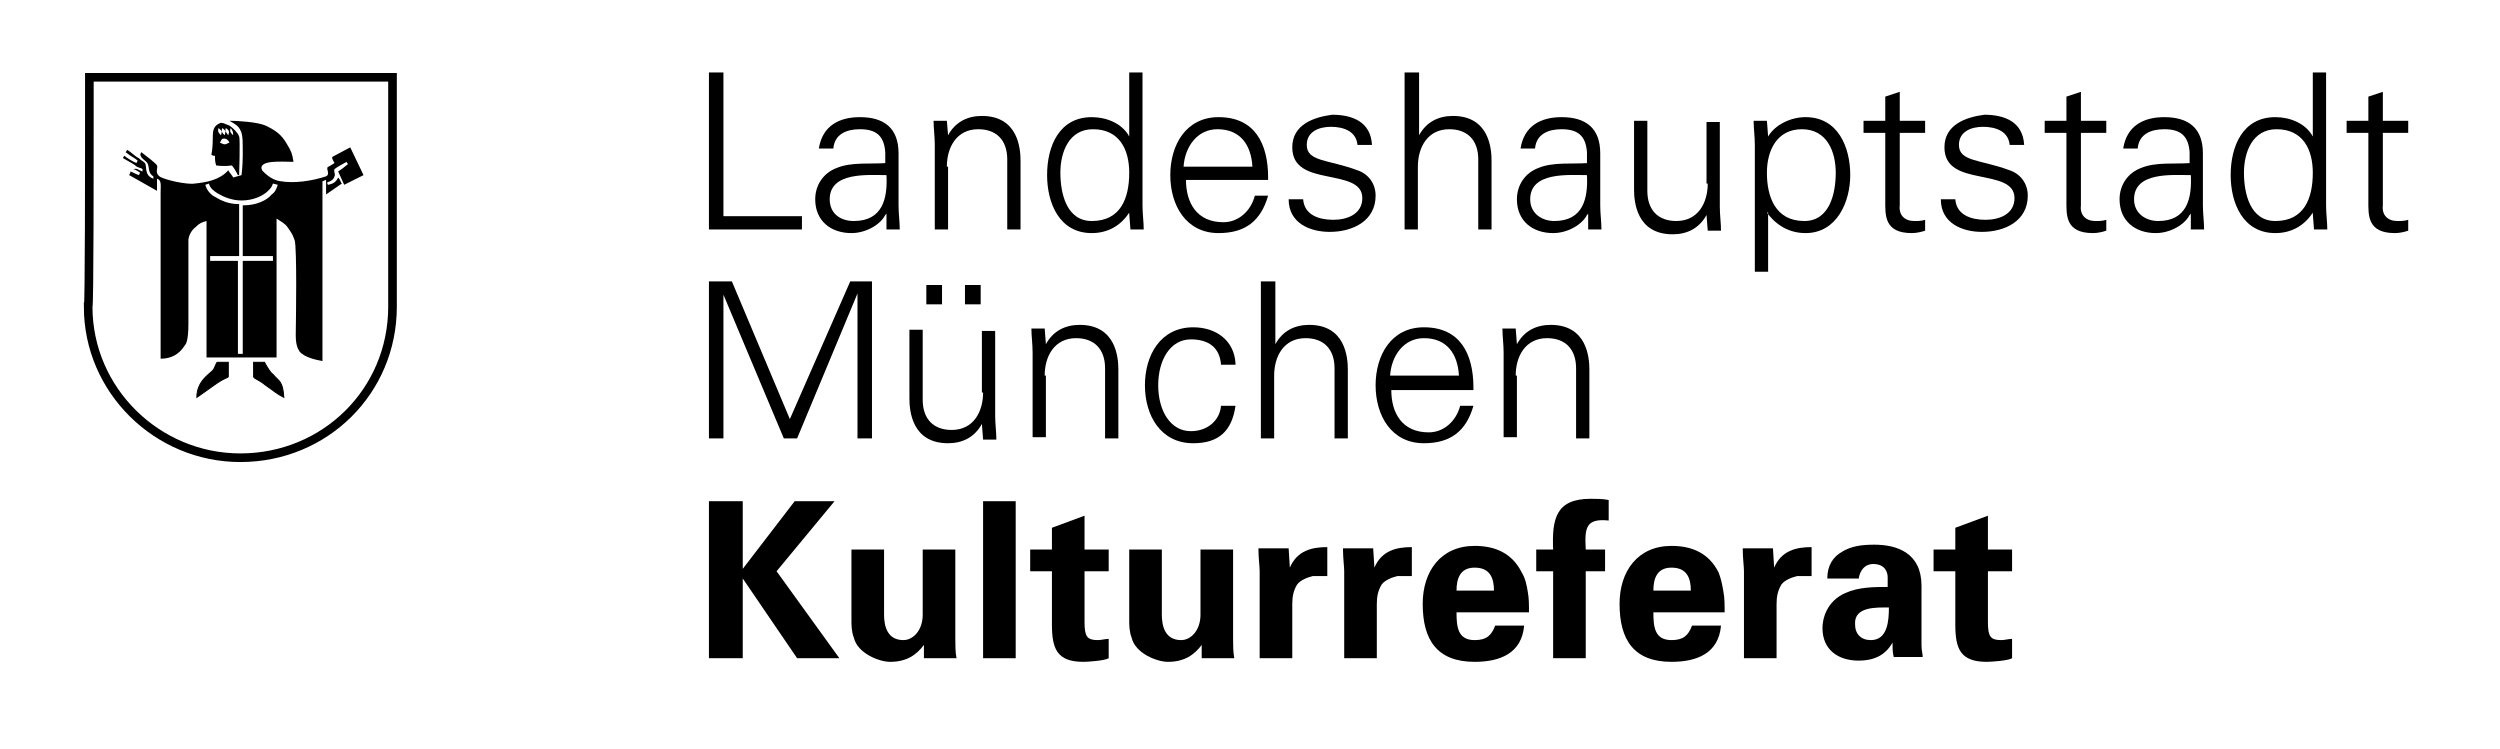 <svg xmlns="http://www.w3.org/2000/svg" xmlns:xlink="http://www.w3.org/1999/xlink" id="Ebene_1" x="0px" y="0px" viewBox="0 0 207 62" style="enable-background:new 0 0 207 62;" xml:space="preserve"><style type="text/css">	.st0{fill-rule:evenodd;clip-rule:evenodd;}	.st1{fill:none;stroke:#000000;stroke-width:0.714;stroke-miterlimit:3.864;}	.st2{stroke:#000000;stroke-width:8.570000e-02;stroke-miterlimit:3.864;}</style><g>	<polygon points="61.5,41.5 58.7,41.5 58.7,54.5 61.5,54.5 61.5,47.9 61.5,47.9 66,54.5 69.5,54.5 64.3,47.3 69.1,41.5 65.8,41.5    61.5,47.1 61.5,47.1 61.5,41.5  "></polygon>	<path d="M76.5,54.5h2.7c-0.1-0.5-0.1-1.1-0.1-1.6v-7.4h-2.7v5.4c0,1.3-0.8,2.1-1.6,2.1c-1.3,0-1.6-1.1-1.6-2.1v-5.4h-2.7v5.9   c0,0.3,0,0.9,0.2,1.4c0.3,1.3,2.1,2,3,2c1.4,0,2.2-0.6,2.8-1.4L76.5,54.5L76.5,54.5z"></path>	<polygon points="81.4,41.5 81.4,54.5 84.1,54.5 84.1,41.5 81.4,41.5  "></polygon>	<path d="M85.3,45.5v1.8h1.8v4.4c0,2,0.4,3.1,2.6,3.1c0.4,0,1.8-0.1,2.1-0.3v-1.6c-0.3,0-0.6,0.1-0.9,0.1c-0.9,0-1.1-0.3-1.1-1.5   v-4.2h2v-1.8h-2v-2.8l-2.7,1v1.8H85.3L85.3,45.5z"></path>	<path d="M99.5,54.5h2.7c-0.1-0.5-0.1-1.1-0.1-1.6v-7.4h-2.7v5.4c0,1.3-0.8,2.1-1.6,2.1c-1.3,0-1.6-1.1-1.6-2.1v-5.4h-2.7v5.9   c0,0.3,0,0.9,0.2,1.4c0.3,1.3,2.1,2,3,2c1.4,0,2.2-0.6,2.8-1.4L99.5,54.5L99.5,54.5z"></path>	<path d="M104.2,45.5c0,0.7,0.1,1.4,0.1,1.8l0,7.2h2.7V50c0-0.6,0.1-1.1,0.4-1.6c0.3-0.4,0.9-0.6,1.3-0.7h1.2v-2.4   c-1.3,0-2.5,0.3-3.1,1.7h0l-0.1-1.6H104.2L104.2,45.5z"></path>	<path d="M111.2,45.5c0,0.7,0.1,1.4,0.1,1.8l0,7.2h2.7V50c0-0.6,0.1-1.1,0.4-1.6c0.3-0.4,0.9-0.6,1.3-0.7h1.2v-2.4   c-1.3,0-2.5,0.3-3.1,1.7h0l-0.1-1.6H111.2L111.2,45.5z"></path>	<path class="st0" d="M126.6,50.7c0-0.6,0-1.2-0.1-1.7c-0.1-0.6-0.2-1.1-0.5-1.6c-0.8-1.6-2.2-2.2-3.9-2.2c-2.8,0-4.3,2.1-4.3,4.8   c0,3,1.2,4.8,4.3,4.8c2.1,0,3.9-0.7,4.1-3h-2.4c-0.3,0.8-0.7,1.2-1.7,1.2c-1.4,0-1.5-1.1-1.5-2.3H126.6L126.6,50.7z M120.6,48.9   c0-1,0.3-1.9,1.5-1.9c1.3,0,1.6,0.9,1.6,1.9H120.6L120.6,48.9z"></path>	<path d="M133.2,41.4c-0.5-0.1-1-0.1-1.5-0.1c-2.9,0-3.2,1.7-3.1,4.2h-1.4v1.8h1.4v7.2h2.7v-7.2h1.6v-1.8h-1.6   c-0.1-1.8,0-2.6,1.9-2.4V41.4L133.2,41.4z"></path>	<path class="st0" d="M142.8,50.7c0-0.6,0-1.2-0.1-1.7c-0.1-0.6-0.2-1.1-0.4-1.6c-0.8-1.6-2.2-2.2-3.9-2.2c-2.8,0-4.3,2.1-4.3,4.8   c0,3,1.2,4.8,4.3,4.8c2.1,0,3.9-0.7,4.1-3h-2.4c-0.3,0.8-0.7,1.2-1.7,1.2c-1.4,0-1.5-1.1-1.5-2.3H142.8L142.8,50.7z M136.9,48.9   c0-1,0.3-1.9,1.5-1.9c1.3,0,1.6,0.9,1.6,1.9H136.9L136.9,48.9z"></path>	<path d="M144.3,45.5c0,0.7,0.1,1.4,0.1,1.8l0,7.2h2.7V50c0-0.6,0.1-1.1,0.4-1.6c0.3-0.4,0.9-0.6,1.3-0.7h1.2v-2.4   c-1.3,0-2.5,0.3-3.1,1.7h0l-0.1-1.6H144.3L144.3,45.5z"></path>	<path class="st0" d="M156.4,50.3c0,1.1-0.1,2.7-1.5,2.7c-0.8,0-1.3-0.5-1.3-1.3C153.5,50.2,155.4,50.3,156.4,50.3L156.4,50.3z    M153.9,48c0-0.4,0.3-1.3,1.2-1.3c1,0,1.2,0.7,1.2,1.1v0.8c-1.1,0-2.4,0-3.5,0.5c-1.6,0.7-1.9,2.2-1.9,2.9c0,1.8,1.3,2.7,3,2.7   c1.2,0,2.2-0.4,2.8-1.5h0c0,0.4,0,0.8,0.1,1.2h2.4c0-0.3-0.1-0.5-0.1-1v-4.9c0-2.7-2-3.4-3.9-3.4c-1,0-1.9,0.1-2.7,0.6   c-0.7,0.4-1.2,1.1-1.2,2.2H153.9L153.9,48z"></path>	<path d="M160.1,45.5v1.8h1.8v4.4c0,2,0.4,3.1,2.6,3.1c0.4,0,1.8-0.1,2.1-0.3v-1.6c-0.3,0-0.6,0.1-0.9,0.1c-0.9,0-1.1-0.3-1.1-1.5   v-4.2h2v-1.8h-2v-2.8l-2.7,1v1.8H160.1L160.1,45.5z"></path>	<polygon points="59.9,36.3 59.9,24.4 59.9,24.4 64.9,36.3 66,36.3 71,24.3 71,24.3 71,36.3 72.2,36.3 72.2,23.3 70.4,23.3    65.4,34.7 60.6,23.3 58.7,23.3 58.7,36.3 59.9,36.3  "></polygon>	<path class="st0" d="M81.2,25.2v-1.6h-1.3v1.6H81.2L81.2,25.2z M78,25.2v-1.6h-1.3v1.6H78L78,25.2z M81.4,32.5   c0,1.6-0.8,3.1-2.6,3.1c-1.5,0-2.4-0.9-2.4-2.5v-5.8h-1.1V33c0,1,0.2,3.7,3.2,3.7c1.2,0,2.2-0.5,2.8-1.6l0,0l0.1,1.3h1.1   c0-0.6-0.1-1.3-0.1-2v-7h-1.1V32.5L81.4,32.5z"></path>	<path d="M86.5,31.1c0-1.6,0.8-3.1,2.6-3.1c1.5,0,2.4,0.9,2.4,2.5v5.8h1.1v-5.7c0-1-0.2-3.7-3.2-3.7c-1.2,0-2.2,0.5-2.8,1.6l0,0   l-0.1-1.3h-1.1c0,0.6,0.1,1.3,0.1,2v7h1.1V31.1L86.5,31.1z"></path>	<path d="M102.3,30.1c-0.1-1.9-1.6-3-3.5-3c-2.7,0-4,2.3-4,4.8c0,2.5,1.3,4.8,4,4.8c2.1,0,3.2-1,3.5-3.1h-1.2   c-0.1,1.2-1.1,2.1-2.5,2.1c-1.7,0-2.7-1.7-2.7-3.8c0-2.1,1-3.8,2.7-3.8c1.5,0,2.4,0.7,2.5,2.1H102.3L102.3,30.1z"></path>	<path d="M105.5,23.3h-1.1v13h1.1v-5.2c0-1.6,0.8-3.1,2.6-3.1c1.5,0,2.4,0.9,2.4,2.5v5.8h1.1v-5.7c0-1-0.2-3.7-3.2-3.7   c-1.2,0-2.2,0.5-2.8,1.6h0V23.3L105.5,23.3z"></path>	<path class="st0" d="M122,32.1c0-2.8-1.1-5-4.1-5c-2.7,0-4,2.3-4,4.8c0,2.5,1.3,4.8,4,4.8c2.2,0,3.5-1,4.1-3.1h-1.1   c-0.3,1.2-1.3,2.2-2.6,2.2c-2.2,0-3.1-1.6-3.1-3.5H122L122,32.1z M115.1,31.1c0.1-1.6,1.1-3.1,2.8-3.1c1.9,0,2.8,1.3,2.9,3.1H115.1   L115.1,31.1z"></path>	<path d="M125.5,31.1c0-1.6,0.8-3.1,2.6-3.1c1.5,0,2.4,0.9,2.4,2.5v5.8h1.1v-5.7c0-1-0.2-3.7-3.2-3.7c-1.2,0-2.2,0.5-2.8,1.6l0,0   l-0.1-1.3h-1.1c0,0.6,0.1,1.3,0.1,2v7h1.1V31.1L125.5,31.1z"></path>	<polygon points="66.4,19 66.4,17.9 59.9,17.9 59.9,6 58.7,6 58.7,19 66.4,19  "></polygon>	<path class="st0" d="M68.7,16.5c0-2.3,3.2-2,4.7-2c0.1,1.9-0.3,3.8-2.7,3.8C69.6,18.3,68.7,17.7,68.7,16.5L68.7,16.5z M73.4,13.5   c-1.3,0.1-2.9-0.1-4.1,0.4c-1.1,0.4-1.8,1.4-1.8,2.6c0,1.8,1.3,2.8,3,2.8c1.2,0,2.4-0.7,2.8-1.5l0.1-0.1h0l0,1.3h1.1   c0-0.6-0.1-1.3-0.1-2v-4.3c0-2.1-1.2-3-3.2-3c-1.7,0-3.1,0.7-3.4,2.6h1.2c0.1-1.2,1.1-1.6,2.2-1.6c1.3,0,2,0.5,2.1,1.9V13.5   L73.4,13.5z"></path>	<path d="M78.4,13.8c0-1.6,0.8-3.1,2.6-3.1c1.5,0,2.4,0.9,2.4,2.5V19h1.1v-5.7c0-1-0.2-3.7-3.2-3.7c-1.2,0-2.2,0.5-2.8,1.6l0,0   L78.4,10h-1.1c0,0.6,0.1,1.3,0.1,2v7h1.1V13.8L78.4,13.8z"></path>	<path class="st0" d="M93.5,14.3c0,2.1-0.7,4-3.1,4c-2.1,0-2.6-2.3-2.6-4c0-1.7,0.7-3.6,2.7-3.6C92.7,10.7,93.5,12.4,93.5,14.3   L93.5,14.3z M93.6,19h1.1c0-0.6-0.1-1.3-0.1-2V6h-1.1v5.3l0,0c-0.6-1.1-1.9-1.6-3.1-1.6c-2.7,0-3.7,2.4-3.7,4.8   c0,2.3,1,4.8,3.7,4.8c1.3,0,2.4-0.6,3.1-1.7l0,0.1L93.6,19L93.6,19z"></path>	<path class="st0" d="M105,14.7c0-2.8-1.1-5-4.1-5c-2.7,0-4,2.3-4,4.8c0,2.5,1.3,4.8,4,4.8c2.2,0,3.5-1,4.1-3.1h-1.1   c-0.3,1.2-1.3,2.2-2.6,2.2c-2.2,0-3.1-1.6-3.1-3.5H105L105,14.7z M98,13.8c0.1-1.6,1.1-3.1,2.8-3.1c1.9,0,2.8,1.3,2.9,3.1H98   L98,13.8z"></path>	<path d="M107,12.2c0,1.7,1.4,2.1,2.9,2.4c1.4,0.3,2.9,0.5,2.9,1.8c0,1.3-1.2,1.8-2.4,1.8c-1.2,0-2.4-0.4-2.5-1.7h-1.2   c0,2,1.8,2.7,3.4,2.7c1.9,0,3.8-0.9,3.8-3c0-1-0.6-1.8-1.5-2.1c-2.4-0.9-4.2-0.7-4.2-2.1c0-1.1,1-1.5,2-1.5c1.1,0,2.1,0.4,2.2,1.5   h1.2c-0.1-1.9-1.6-2.5-3.3-2.5C108.8,9.7,107,10.3,107,12.2L107,12.2z"></path>	<path d="M117.4,6h-1.1v13h1.1v-5.2c0-1.6,0.8-3.1,2.6-3.1c1.5,0,2.4,0.9,2.4,2.5V19h1.1v-5.7c0-1-0.2-3.7-3.2-3.7   c-1.2,0-2.2,0.5-2.8,1.6h0V6L117.4,6z"></path>	<path class="st0" d="M126.7,16.5c0-2.3,3.2-2,4.7-2c0.1,1.9-0.3,3.8-2.7,3.8C127.7,18.3,126.7,17.7,126.7,16.5L126.7,16.5z    M131.5,13.5c-1.3,0.1-2.9-0.1-4.1,0.4c-1.1,0.4-1.8,1.4-1.8,2.6c0,1.8,1.3,2.8,3,2.8c1.2,0,2.4-0.7,2.8-1.5l0.1-0.1h0l0,1.3h1.1   c0-0.6-0.1-1.3-0.1-2v-4.3c0-2.1-1.2-3-3.2-3c-1.7,0-3.1,0.7-3.4,2.6h1.2c0.1-1.2,1.1-1.6,2.2-1.6c1.3,0,2,0.5,2.1,1.9V13.5   L131.5,13.5z"></path>	<path d="M141.4,15.2c0,1.6-0.8,3.1-2.6,3.1c-1.5,0-2.4-0.9-2.4-2.5V10h-1.1v5.7c0,1,0.2,3.7,3.2,3.7c1.2,0,2.2-0.5,2.8-1.6l0,0   l0.1,1.3h1.1c0-0.6-0.1-1.3-0.1-2v-7h-1.1V15.2L141.4,15.2z"></path>	<path class="st0" d="M146.3,14.3c0-1.8,0.8-3.6,2.9-3.6c2.1,0,2.8,1.9,2.8,3.6c0,1.7-0.5,4-2.6,4C147,18.3,146.3,16.3,146.3,14.3   L146.3,14.3z M146.3,17.6L146.3,17.6c0.8,1.1,1.9,1.7,3.2,1.7c2.6,0,3.7-2.6,3.7-4.8c0-2.3-1-4.8-3.7-4.8c-1.2,0-2.5,0.6-3.1,1.6   l0,0l-0.1-1.3h-1.1c0,0.6,0.1,1.3,0.1,2v10.5h1.1V17.6L146.3,17.6z"></path>	<path d="M156.1,16.6c0,1.2-0.1,2.7,2.2,2.7c0.4,0,0.8-0.1,1.1-0.2v-0.9c-0.3,0.1-0.6,0.1-0.9,0.1c-0.8,0-1.3-0.5-1.2-1.3v-6h2.1v-1   h-2.1V7.6L156.1,8V10h-1.8v1h1.8V16.6L156.1,16.6z"></path>	<path d="M161,12.2c0,1.7,1.4,2.1,2.9,2.4c1.4,0.3,2.9,0.5,2.9,1.8c0,1.3-1.2,1.8-2.4,1.8c-1.2,0-2.4-0.4-2.5-1.7h-1.2   c0,2,1.8,2.7,3.4,2.7c1.9,0,3.8-0.9,3.8-3c0-1-0.6-1.8-1.5-2.1c-2.4-0.9-4.2-0.7-4.2-2.1c0-1.1,1-1.5,2-1.5c1.1,0,2.1,0.4,2.2,1.5   h1.2c-0.1-1.9-1.6-2.5-3.3-2.5C162.8,9.7,161,10.3,161,12.2L161,12.2z"></path>	<path d="M171.1,16.6c0,1.2-0.1,2.7,2.2,2.7c0.4,0,0.8-0.1,1.1-0.2v-0.9c-0.3,0.1-0.6,0.1-0.9,0.1c-0.8,0-1.3-0.5-1.2-1.3v-6h2.1v-1   h-2.1V7.6L171.1,8V10h-1.8v1h1.8V16.6L171.1,16.6z"></path>	<path class="st0" d="M176.7,16.5c0-2.3,3.2-2,4.7-2c0.1,1.9-0.3,3.8-2.7,3.8C177.7,18.3,176.7,17.7,176.7,16.5L176.7,16.5z    M181.4,13.5c-1.3,0.1-2.9-0.1-4.1,0.4c-1.1,0.4-1.8,1.4-1.8,2.6c0,1.8,1.3,2.8,3,2.8c1.2,0,2.4-0.7,2.8-1.5l0.1-0.1h0l0,1.3h1.1   c0-0.6-0.1-1.3-0.1-2v-4.3c0-2.1-1.2-3-3.2-3c-1.7,0-3.1,0.7-3.4,2.6h1.2c0.1-1.2,1.1-1.6,2.2-1.6c1.3,0,2,0.5,2.1,1.9V13.5   L181.4,13.5z"></path>	<path class="st0" d="M191.5,14.3c0,2.1-0.7,4-3.1,4c-2.1,0-2.6-2.3-2.6-4c0-1.7,0.7-3.6,2.7-3.6C190.7,10.7,191.5,12.4,191.5,14.3   L191.5,14.3z M191.6,19h1.1c0-0.6-0.1-1.3-0.1-2V6h-1.1v5.3l0,0c-0.6-1.1-1.9-1.6-3.1-1.6c-2.7,0-3.7,2.4-3.7,4.8   c0,2.3,1,4.8,3.7,4.8c1.3,0,2.4-0.6,3.1-1.7l0,0.1L191.6,19L191.6,19z"></path>	<path d="M196.1,16.6c0,1.2-0.1,2.7,2.2,2.7c0.4,0,0.8-0.1,1.1-0.2v-0.9c-0.3,0.1-0.6,0.1-0.9,0.1c-0.8,0-1.3-0.5-1.2-1.3v-6h2.1v-1   h-2.1V7.6L196.1,8V10h-1.8v1h1.8V16.6L196.1,16.6z"></path>	<path class="st1" d="M7.4,6.4h25.1v19c0,7-5.6,12.5-12.6,12.5c-6.9,0-12.6-5.6-12.6-12.5C7.4,25.4,7.4,14.1,7.4,6.4L7.4,6.4z"></path>	<path d="M20.2,17c1,0,1.9-0.4,2.3-0.9c0.3-0.2,0.4-0.5,0.5-0.8l-0.4-0.1c-0.1,0.3-0.2,0.4-0.4,0.6c-0.4,0.4-1.2,0.8-2.2,0.8   c-0.8,0-1.5-0.3-2-0.6c-0.3-0.2-0.6-0.4-0.7-0.8L17,15.3c0.1,0.4,0.4,0.8,0.8,1c0.5,0.3,1.1,0.6,2,0.6v4.3h-2.4v0.4h2.3v7.7h0.4   v-7.7h2.5v-0.4h-2.5V17L20.2,17z M19,10c0.7,0,2.3,0.1,3,0.4c0.8,0.4,1.3,0.7,1.8,1.6c0.3,0.5,0.4,0.7,0.5,1.4   c-0.9,0-3-0.2-2.6,0.7c0.1,0.1,0.7,0.8,1.5,0.9c1.1,0.2,2.6,0,3.8-0.4c0.4-0.2-0.1-0.7,0.2-0.8c0,0,0.2-0.1,0.5-0.3   c-0.1-0.2-0.2-0.3-0.2-0.5l1.5-0.8l1.1,2.3l-1.6,0.8L28,14.2c0.3-0.2,0.3-0.2,0.8-0.6c0-0.1-0.1-0.1-0.1-0.2   c-0.2,0.1-0.9,0.5-1,0.6c-0.1,0.2,0.1,0.4,0,0.6c-0.1,0.3-0.3,0.4-0.6,0.5c0,0.1,0,0.2,0.1,0.2c0.4-0.1,0.6-0.2,0.8-0.6   c0.2,0.2,0.2,0.4,0.3,0.5L27,16.1v-1.2c-0.1,0-0.2,0.1-0.3,0.1v14.9c-0.5-0.1-1.5-0.3-1.9-0.8c-0.4-0.6-0.3-1.3-0.3-2.3   c0-0.1,0.1-6.2-0.1-6.9c-0.2-0.6-0.4-0.8-0.6-1.1c-0.2-0.3-0.6-0.5-0.9-0.7v11.5l-5.8,0V18.3c-0.4,0.1-0.6,0.2-0.9,0.5   c-0.4,0.3-0.6,0.8-0.6,1.1c0,0,0,5.5,0,6.9c0,1.4-0.2,1.7-0.3,1.8c-0.5,0.8-1.2,1.1-2,1.1c0-5.1,0-12.7,0-13.8c0-0.5,0.1-1-0.3-1.1   c0,0.4,0,0.6,0,1l-2.3-1.3c0-0.1,0.1-0.1,0.1-0.3c0.3,0.1,0.4,0.2,0.7,0.3c0,0,0.1-0.2,0.1-0.2s-0.4-0.3-0.6-0.3   C11,14,11,14,11.1,14c0.2-0.1,0.4,0.1,0.7,0.2c0-0.1,0-0.2,0-0.2c-0.1-0.1-0.4-0.1-0.6-0.3c-0.1-0.1-0.5-0.3-1-0.6   c0-0.1,0-0.1,0.1-0.2c0.1,0.1,0.7,0.5,1,0.6c0,0,0.1-0.2,0.1-0.2c-0.2-0.2-0.5-0.3-1-0.7c0.1-0.1,0.1-0.1,0.1-0.2   c0.4,0.2,0.6,0.5,1,0.7c0.2,0.2,0.3,0.2,0.5,0.4c0.2,0.3-0.1,1,0.7,1.3l0-0.2c-0.5-0.3-0.3-0.8-0.5-1.1c-0.1-0.2-0.8-0.5-0.5-0.9   c0.4,0.3,1.3,1,1.3,1.1c0.1,0.2-0.2,0.6,0.2,0.9c0.4,0.3,2.3,0.7,2.9,0.6c1-0.1,2.1-0.3,2.8-1.1c0.1,0.2,0.4,0.5,0.4,0.6l0.7-0.2   c0,0,0.1-0.8,0.1-1.6c0-1.3,0-1.5-0.1-1.9C19.8,10.5,19.7,10.4,19,10L19,10z"></path>	<path class="st2" d="M18,30c0,0,0.3,0,0.9,0c0,0.9,0,1.2,0,1.2c-0.1,0.1-0.3,0.1-0.9,0.5c-0.7,0.5-1,0.7-1.7,1.2   c0-1.3,1-1.9,1.3-2.2C17.8,30.5,17.9,30,18,30L18,30z"></path>	<path class="st2" d="M21,30c0.7,0,0.9,0,0.9,0c0,0,0.4,0.8,0.7,1c0.5,0.6,0.8,0.5,0.9,1.9c-0.6-0.3-0.9-0.6-1.5-1   c-0.6-0.5-0.9-0.5-1-0.7C21,31.1,21,30.8,21,30L21,30z"></path>	<path class="st0" d="M18.2,11.8L18.2,11.8c0.4,0.2,0.4,0.2,0.8,0c-0.1-0.2-0.3-0.4-0.6-0.3C18.3,11.6,18.3,11.7,18.2,11.8   L18.2,11.8z M18.1,10.6c-0.1,0.3,0,0.4,0.2,0.6C18.4,10.8,18.4,10.9,18.1,10.6L18.1,10.6z M18.4,10.6c-0.1,0.3,0,0.4,0.2,0.6   C18.7,10.9,18.7,10.8,18.4,10.6L18.4,10.6z M18.7,10.6c-0.1,0.3,0,0.3,0.2,0.6C19,10.9,19,10.8,18.7,10.6L18.7,10.6z M19.1,10.6   c-0.1,0.3,0,0.4,0.2,0.6C19.3,10.9,19.3,10.9,19.1,10.6L19.1,10.6z M18.2,10.2c0.2-0.1,0.5,0.1,0.8,0.2c0.3,0.2,0.7,0.6,0.8,0.9   c0.1,0.2,0,3.2,0,3.2l-0.1,0c0,0-0.3-0.6-0.5-0.8c-0.1,0-0.5,0.1-1.3,0c-0.1-0.3-0.1-0.5-0.1-0.8c-0.1,0-0.2,0-0.3-0.1   C17.8,11.4,17.3,10.6,18.2,10.2L18.2,10.2z"></path></g></svg>